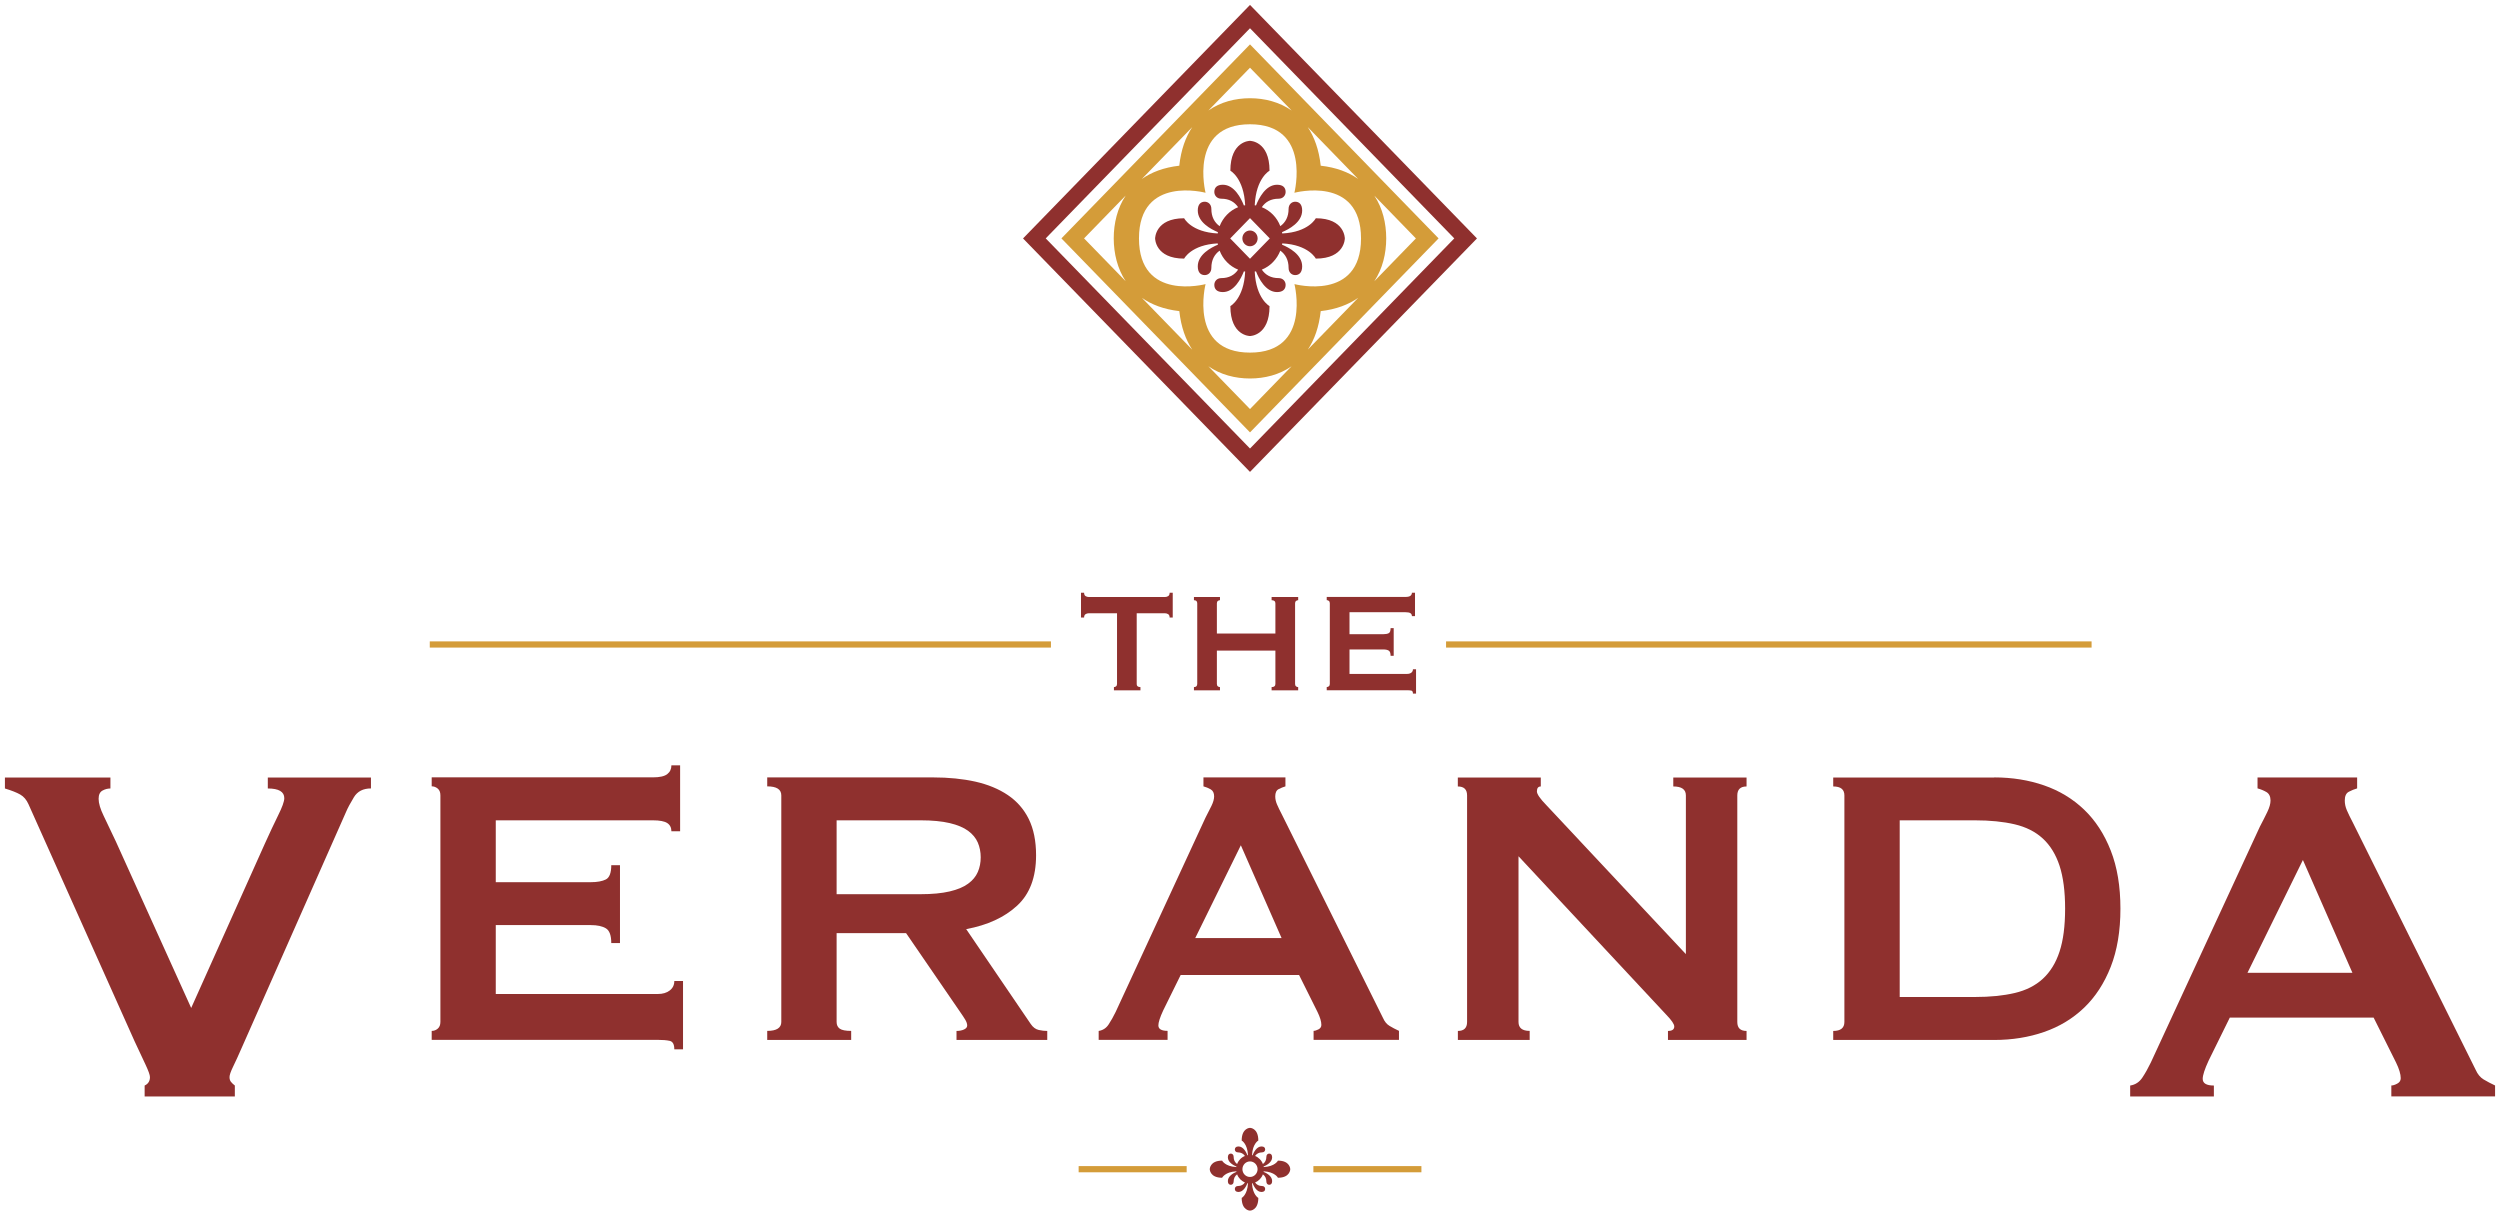 <svg xmlns="http://www.w3.org/2000/svg" xmlns:xlink="http://www.w3.org/1999/xlink" version="1.1" x="0px" y="0px" viewBox="0 0 508 247" xml:space="preserve" style="fill:#8F302E;" width="508"  height="247" >
<path d="M255.55,48.44 c0,0.88-0.69,1.6-1.55,1.6s-1.55-0.71-1.55-1.6c0-0.88,0.69-1.6,1.55-1.6S255.55,47.56,255.55,48.44" fill="#8F302E"></path>
<path d="M267.37,44.35 c0,0-1.42,2.83-6.82,3.09c-0.01-0.09-0.02-0.18-0.04-0.27c1.38-0.57,4.09-2,4.09-4.4c0-1.27-0.61-1.78-1.42-1.78 c-0.67,0-1.34,0.51-1.34,1.47c0,1.58-0.62,2.73-1.68,3.5c-0.67-1.77-2.04-3.17-3.76-3.86c0.74-1.09,1.86-1.72,3.4-1.72 c0.94,0,1.44-0.69,1.44-1.38c0-0.84-0.5-1.46-1.74-1.46c-2.34,0-3.72,2.79-4.28,4.21c-0.08-0.02-0.17-0.03-0.26-0.04 c0.26-5.55,3.01-7.02,3.01-7.02c0-6.07-3.98-6.07-3.98-6.07s-3.98,0-3.98,6.07c0,0,2.74,1.46,3.01,7.02 c-0.08,0.01-0.17,0.02-0.26,0.04c-0.56-1.42-1.94-4.21-4.28-4.21c-1.23,0-1.73,0.62-1.73,1.46c0,0.69,0.5,1.38,1.44,1.38 c1.54,0,2.65,0.63,3.4,1.72c-1.72,0.69-3.08,2.1-3.76,3.86c-1.06-0.76-1.68-1.91-1.68-3.5c0-0.96-0.66-1.47-1.34-1.47 c-0.81,0-1.42,0.51-1.42,1.78c0,2.41,2.71,3.83,4.09,4.4c-0.02,0.09-0.03,0.18-0.04,0.27c-5.4-0.27-6.82-3.09-6.82-3.09 c-5.9,0-5.9,4.1-5.9,4.1s0,4.1,5.9,4.1c0,0,1.42-2.82,6.82-3.09c0.01,0.09,0.02,0.18,0.04,0.26c-1.38,0.57-4.09,2-4.09,4.4 c0,1.27,0.61,1.78,1.42,1.78c0.68,0,1.34-0.51,1.34-1.47c0-1.59,0.62-2.73,1.68-3.5c0.67,1.77,2.04,3.17,3.76,3.86 c-0.74,1.09-1.86,1.72-3.4,1.72c-0.94,0-1.44,0.68-1.44,1.38c0,0.83,0.5,1.46,1.73,1.46c2.34,0,3.72-2.79,4.28-4.21 c0.08,0.01,0.17,0.03,0.26,0.04c-0.26,5.55-3.01,7.02-3.01,7.02c0,6.08,3.98,6.08,3.98,6.08s3.98,0,3.98-6.08 c0,0-2.75-1.46-3.01-7.02c0.08-0.01,0.17-0.03,0.26-0.04c0.55,1.42,1.94,4.21,4.28,4.21c1.23,0,1.74-0.63,1.74-1.46 c0-0.7-0.5-1.38-1.44-1.38c-1.54,0-2.65-0.63-3.4-1.72c1.72-0.69,3.08-2.1,3.76-3.86c1.06,0.77,1.68,1.91,1.68,3.5 c0,0.96,0.66,1.47,1.34,1.47c0.81,0,1.42-0.52,1.42-1.78c0-2.41-2.71-3.83-4.09-4.4c0.02-0.09,0.03-0.18,0.04-0.26 c5.4,0.27,6.82,3.09,6.82,3.09c5.9,0,5.9-4.1,5.9-4.1S273.28,44.35,267.37,44.35 M254,52.58l-4.02-4.13l4.02-4.13l4.02,4.13 L254,52.58z" fill="#8F302E"></path>
<g style="" fill="#D49C39">
<rect x="87.33" y="130.33" width="126.22" height="1.26" fill="#D49C39"></rect>
<rect x="293.84" y="130.33" width="131.17" height="1.26" fill="#D49C39"></rect>
<rect x="219.18" y="236.95" width="21.95" height="1.26" fill="#D49C39"></rect>
<rect x="266.88" y="236.95" width="21.95" height="1.26" fill="#D49C39"></rect>
<path d="M254,9.02 l-38.32,39.42L254,87.86l38.32-39.42L254,9.02z M275.97,36.36c-1.95-1.37-4.45-2.34-7.6-2.69l-0.01,0.01l0.01-0.01 c-0.35-3.25-1.3-5.83-2.63-7.84L275.97,36.36z M254,13.76l8.46,8.7c-2.48-1.73-5.46-2.5-8.46-2.5c-2.99,0-5.97,0.76-8.45,2.49 L254,13.76z M242.26,25.84c-1.34,2.01-2.28,4.58-2.63,7.83l0.01,0.01l-0.01-0.01c-3.16,0.36-5.67,1.33-7.62,2.71L242.26,25.84z  M228.73,57.13l-8.45-8.69l8.46-8.7c-1.69,2.55-2.43,5.62-2.43,8.71C226.32,51.52,227.06,54.59,228.73,57.13 M232.03,60.52 c1.95,1.37,4.46,2.34,7.61,2.7c0.35,3.25,1.3,5.83,2.63,7.84L232.03,60.52z M254,83.12l-8.46-8.7c2.48,1.73,5.46,2.49,8.46,2.49 c2.99,0,5.97-0.76,8.44-2.48L254,83.12z M265.75,71.04c1.34-2.01,2.27-4.58,2.62-7.82l-0.01-0.01l0.01,0.01 c3.16-0.36,5.66-1.33,7.62-2.71L265.75,71.04z M263.03,57.73l0.02,0.02L263.03,57.73c0,0,3.53,13.92-9.03,13.92 c-12.55,0-9.03-13.92-9.03-13.92s-13.53,3.63-13.53-9.28c0-12.91,13.53-9.28,13.53-9.28l-0.02-0.02l0.02,0.02 c0,0-3.53-13.92,9.03-13.92c12.55,0,9.02,13.92,9.02,13.92l0.02-0.01l-0.01,0.01c0,0,13.53-3.63,13.53,9.28 C276.56,61.35,263.03,57.73,263.03,57.73 M279.27,39.76l8.44,8.69l-8.45,8.7c1.68-2.55,2.42-5.62,2.42-8.7 C281.68,45.36,280.95,42.3,279.27,39.76" fill="#D49C39"></path>
</g>
<path d="M254,95.89 l-46.12-47.44L254,1l46.12,47.45L254,95.89z M212.49,48.44L254,91.14l41.51-42.7L254,5.74L212.49,48.44z" fill="#8F302E"></path>
<path d="M259.68,235.84 c0,0-0.6,1.2-2.9,1.31c-0.01-0.04-0.01-0.08-0.02-0.11c0.58-0.24,1.74-0.85,1.74-1.87c0-0.54-0.26-0.76-0.6-0.76 c-0.29,0-0.57,0.22-0.57,0.63c0,0.67-0.26,1.16-0.71,1.49c-0.28-0.75-0.87-1.35-1.59-1.64c0.31-0.46,0.79-0.73,1.44-0.73 c0.4,0,0.61-0.29,0.61-0.58c0-0.36-0.21-0.62-0.74-0.62c-0.99,0-1.58,1.19-1.82,1.79c-0.04-0.01-0.07-0.01-0.11-0.01 c0.11-2.36,1.28-2.98,1.28-2.98c0-2.58-1.69-2.58-1.69-2.58s-1.69,0-1.69,2.58c0,0,1.17,0.62,1.28,2.98 c-0.03,0-0.07,0.01-0.11,0.01c-0.24-0.6-0.83-1.79-1.82-1.79c-0.52,0-0.74,0.27-0.74,0.62c0,0.29,0.21,0.58,0.61,0.58 c0.65,0,1.13,0.27,1.44,0.73c-0.73,0.29-1.31,0.89-1.59,1.64c-0.45-0.33-0.71-0.81-0.71-1.49c0-0.41-0.28-0.63-0.57-0.63 c-0.34,0-0.6,0.22-0.6,0.76c0,1.02,1.15,1.63,1.74,1.87c-0.01,0.03-0.01,0.07-0.01,0.11c-2.3-0.12-2.9-1.31-2.9-1.31 c-2.51,0-2.51,1.74-2.51,1.74s0,1.74,2.51,1.74c0,0,0.6-1.2,2.9-1.31c0.01,0.04,0.01,0.08,0.01,0.11 c-0.58,0.24-1.74,0.85-1.74,1.87c0,0.54,0.26,0.76,0.6,0.76c0.29,0,0.57-0.22,0.57-0.63c0-0.67,0.26-1.16,0.71-1.49 c0.28,0.75,0.87,1.35,1.59,1.64c-0.31,0.47-0.79,0.73-1.44,0.73c-0.4,0-0.61,0.29-0.61,0.59c0,0.35,0.21,0.62,0.74,0.62 c0.99,0,1.58-1.19,1.82-1.79c0.04,0.01,0.07,0.01,0.11,0.02c-0.11,2.36-1.28,2.98-1.28,2.98c0,2.58,1.69,2.58,1.69,2.58 s1.69,0,1.69-2.58c0,0-1.17-0.62-1.28-2.98c0.04-0.01,0.07-0.01,0.11-0.02c0.24,0.6,0.82,1.79,1.82,1.79 c0.52,0,0.74-0.27,0.74-0.62c0-0.29-0.21-0.59-0.61-0.59c-0.65,0-1.13-0.27-1.44-0.73c0.73-0.29,1.31-0.89,1.59-1.64 c0.45,0.32,0.71,0.81,0.71,1.49c0,0.41,0.28,0.63,0.57,0.63c0.34,0,0.6-0.22,0.6-0.76c0-1.02-1.15-1.63-1.74-1.87 c0.01-0.03,0.01-0.07,0.02-0.11c2.29,0.12,2.9,1.31,2.9,1.31c2.5,0,2.5-1.74,2.5-1.74S262.18,235.84,259.68,235.84 M254,239.16 c-0.85,0-1.54-0.71-1.54-1.58c0-0.87,0.69-1.58,1.54-1.58c0.85,0,1.54,0.71,1.54,1.58C255.54,238.45,254.85,239.16,254,239.16" fill="#8F302E"></path>
<path d="M136.43,168.92 c0-0.74-0.28-1.3-0.84-1.67c-0.56-0.37-1.53-0.56-2.91-0.56h-31.94v12.57h19.32c1.31,0,2.33-0.19,3.06-0.56 c0.72-0.37,1.09-1.34,1.09-2.89h1.77v15.82h-1.77c0-1.56-0.36-2.55-1.09-2.99c-0.72-0.44-1.74-0.66-3.06-0.66h-19.32v14h32.93 c0.98,0,1.79-0.23,2.41-0.71c0.62-0.47,0.94-1.11,0.94-1.93h1.77v13.89h-1.77c0-1.02-0.31-1.59-0.94-1.73 c-0.63-0.14-1.43-0.2-2.41-0.2H87.72v-1.82c0.46,0,0.87-0.15,1.23-0.46c0.36-0.31,0.54-0.76,0.54-1.37v-46.04 c0-0.61-0.18-1.06-0.54-1.37c-0.36-0.3-0.78-0.46-1.23-0.46v-1.82h44.96c1.38,0,2.35-0.22,2.91-0.66 c0.56-0.44,0.84-1.03,0.84-1.78h1.77v13.39H136.43z" fill="#8F302E"></path>
<path d="M189.62,157.97 c3.15,0,6.01,0.29,8.58,0.86c2.56,0.58,4.76,1.49,6.61,2.74c1.84,1.25,3.26,2.87,4.24,4.87c0.98,2,1.48,4.45,1.48,7.35 c0,4.46-1.28,7.88-3.85,10.24c-2.56,2.37-6.01,3.96-10.35,4.77l13.11,19.27c0.46,0.68,1,1.08,1.63,1.22 c0.62,0.14,1.2,0.2,1.73,0.2v1.83h-18.44v-1.83c0.59,0,1.1-0.1,1.53-0.3c0.43-0.2,0.64-0.47,0.64-0.81 c0-0.34-0.13-0.73-0.39-1.17c-0.26-0.44-0.66-1.03-1.18-1.78l-10.85-15.82H170v18.05c0,0.61,0.21,1.06,0.64,1.37 c0.43,0.3,1.2,0.45,2.32,0.45v1.83H155.9v-1.83c1.9,0,2.86-0.61,2.86-1.82v-46.04c0-1.22-0.95-1.83-2.86-1.83v-1.82H189.62z  M187.06,181.7c2.37,0,4.34-0.19,5.91-0.56c1.58-0.37,2.83-0.89,3.75-1.57c0.92-0.67,1.58-1.47,1.97-2.38 c0.4-0.91,0.59-1.91,0.59-2.99c0-1.08-0.2-2.08-0.59-2.99c-0.39-0.91-1.05-1.71-1.97-2.39c-0.92-0.67-2.17-1.2-3.75-1.57 c-1.58-0.37-3.55-0.56-5.91-0.56H170v15.01H187.06z" fill="#8F302E"></path>
<path d="M223.25,209.49 c0.85-0.14,1.53-0.57,2.02-1.32c0.49-0.74,0.97-1.59,1.43-2.54l18.24-39.45c0.46-0.88,0.87-1.69,1.23-2.43 c0.36-0.74,0.54-1.39,0.54-1.93c0-0.67-0.23-1.15-0.69-1.42c-0.46-0.27-0.96-0.47-1.48-0.61v-1.82h16.66v1.82 c-0.46,0.14-0.92,0.32-1.38,0.56c-0.46,0.24-0.69,0.73-0.69,1.47c0,0.54,0.12,1.08,0.35,1.62c0.23,0.54,0.57,1.25,1.03,2.13 l20.51,41.27c0.33,0.75,0.77,1.29,1.33,1.62c0.56,0.34,1.2,0.68,1.92,1.01v1.83h-17.35v-1.83c0.26,0,0.59-0.1,0.99-0.3 c0.39-0.2,0.59-0.51,0.59-0.91c0-0.68-0.26-1.56-0.79-2.64l-3.74-7.5h-24.06l-3.55,7.2c-0.66,1.42-0.98,2.43-0.98,3.04 c0,0.74,0.62,1.11,1.87,1.11v1.83h-14V209.49z M260.42,190.62l-8.28-18.86l-9.27,18.86H260.42z" fill="#8F302E"></path>
<path d="M296.23,209.49 c1.25,0,1.88-0.61,1.88-1.82v-46.04c0-1.22-0.63-1.82-1.88-1.82v-1.82h16.86v1.82c-0.53,0-0.79,0.34-0.79,1.01 c0,0.54,0.65,1.49,1.97,2.84l28.3,30.22v-32.25c0-1.22-0.85-1.82-2.56-1.82v-1.82h14.89v1.82c-1.25,0-1.88,0.61-1.88,1.82v46.04 c0,1.22,0.62,1.82,1.88,1.82v1.83h-15.97v-1.83c0.85,0,1.28-0.3,1.28-0.91c0-0.47-0.53-1.25-1.58-2.34l-30.07-32.25v33.67 c0,1.22,0.76,1.82,2.27,1.82v1.83h-14.59V209.49z" fill="#8F302E"></path>
<path d="M405.24,157.97 c3.62,0,6.99,0.54,10.11,1.62c3.12,1.08,5.83,2.72,8.13,4.92c2.3,2.2,4.11,4.97,5.42,8.32c1.32,3.35,1.97,7.29,1.97,11.82 s-0.66,8.47-1.97,11.81c-1.32,3.35-3.12,6.12-5.42,8.32c-2.3,2.2-5.01,3.84-8.13,4.92c-3.12,1.08-6.49,1.62-10.11,1.62h-32.73 v-1.83c1.51,0,2.27-0.61,2.27-1.82v-46.04c0-1.22-0.75-1.82-2.27-1.82v-1.82H405.24z M401.3,202.59c3.09,0,5.78-0.27,8.08-0.81 c2.3-0.54,4.21-1.5,5.72-2.89c1.51-1.39,2.65-3.23,3.4-5.53c0.76-2.3,1.13-5.21,1.13-8.72c0-3.52-0.38-6.42-1.13-8.72 c-0.76-2.3-1.89-4.14-3.4-5.53c-1.51-1.39-3.42-2.35-5.72-2.89c-2.3-0.54-5-0.81-8.08-0.81h-15.28v35.9H401.3z" fill="#8F302E"></path>
<path d="M75.38,160.21 c-1.6,0-2.75,0.6-3.47,1.79c-0.72,1.19-1.24,2.16-1.55,2.89l-21.2,47.93c-0.72,1.65-1.32,2.96-1.8,3.94 c-0.48,0.99-0.72,1.68-0.72,2.1c0,0.41,0.1,0.74,0.3,0.98c0.2,0.25,0.46,0.49,0.78,0.74v2.22H29.39v-2.22 c0.72-0.33,1.08-0.9,1.08-1.72c0-0.41-0.3-1.25-0.9-2.53c-0.6-1.27-1.34-2.85-2.22-4.74L5.79,163.42 c-0.4-0.9-0.96-1.56-1.68-1.97c-0.72-0.41-1.76-0.82-3.11-1.23v-2.22h21.44v2.22c-0.56,0-1.1,0.14-1.62,0.43 c-0.52,0.29-0.78,0.84-0.78,1.67c0,0.9,0.34,2.05,1.02,3.45s1.5,3.12,2.46,5.17l15.33,33.88l14.97-33.39 c0.96-2.13,1.86-4.04,2.69-5.73c0.84-1.68,1.26-2.85,1.26-3.51c0-1.31-1.12-1.97-3.35-1.97v-2.22h20.96V160.21z" fill="#8F302E"></path>
<path d="M432.86,220.58 c1.04-0.16,1.86-0.7,2.46-1.6c0.6-0.9,1.18-1.93,1.73-3.08l22.16-47.93c0.56-1.06,1.06-2.05,1.5-2.96 c0.44-0.91,0.66-1.68,0.66-2.34c0-0.82-0.28-1.4-0.84-1.73c-0.56-0.32-1.16-0.57-1.8-0.74v-2.22h20.24v2.22 c-0.56,0.16-1.12,0.39-1.68,0.68c-0.56,0.29-0.83,0.88-0.83,1.79c0,0.66,0.14,1.32,0.42,1.97c0.28,0.66,0.7,1.52,1.26,2.59 l24.91,50.14c0.4,0.91,0.94,1.56,1.62,1.97c0.68,0.41,1.46,0.82,2.33,1.23v2.22h-21.08v-2.22c0.32,0,0.72-0.12,1.19-0.37 c0.48-0.25,0.72-0.62,0.72-1.11c0-0.82-0.32-1.89-0.96-3.2l-4.55-9.12H453.1l-4.31,8.75c-0.8,1.73-1.2,2.96-1.2,3.7 c0,0.91,0.76,1.36,2.27,1.36v2.22h-17.01V220.58z M478.01,197.67l-10.06-22.92l-11.26,22.92H478.01z" fill="#8F302E"></path>
<path d="M230.97,138.97 c0,0.43,0.26,0.65,0.77,0.65v0.65h-5.39v-0.65c0.16,0,0.31-0.05,0.44-0.16c0.13-0.11,0.19-0.27,0.19-0.49v-14.35h-5.78 c-0.21,0-0.42,0.06-0.61,0.18c-0.2,0.12-0.3,0.35-0.3,0.69h-0.63v-5.05h0.63c0,0.34,0.1,0.56,0.3,0.69 c0.2,0.12,0.4,0.18,0.61,0.18h15.56c0.21,0,0.41-0.06,0.61-0.18c0.2-0.12,0.3-0.35,0.3-0.69h0.63v5.05h-0.63 c0-0.34-0.1-0.56-0.3-0.69c-0.2-0.12-0.4-0.18-0.61-0.18h-5.78V138.97z" fill="#8F302E"></path>
<path d="M259.16,122.61 c0-0.43-0.26-0.65-0.77-0.65v-0.65h5.4v0.65c-0.17,0-0.31,0.05-0.44,0.16c-0.13,0.11-0.19,0.27-0.19,0.49v16.36 c0,0.22,0.06,0.38,0.19,0.49c0.13,0.11,0.28,0.16,0.44,0.16v0.65h-5.4v-0.65c0.51,0,0.77-0.22,0.77-0.65v-6.77h-11.89v6.77 c0,0.22,0.06,0.38,0.19,0.49c0.13,0.11,0.28,0.16,0.44,0.16v0.65h-5.29v-0.65c0.44,0,0.67-0.22,0.67-0.65v-16.36 c0-0.43-0.22-0.65-0.67-0.65v-0.65h5.29v0.65c-0.16,0-0.31,0.05-0.44,0.16c-0.13,0.11-0.19,0.27-0.19,0.49v6.13h11.89V122.61z" fill="#8F302E"></path>
<path d="M286.9,125.2 c0-0.27-0.1-0.46-0.3-0.6c-0.2-0.13-0.54-0.2-1.03-0.2h-11.35v4.47h6.87c0.47,0,0.83-0.07,1.09-0.2 c0.26-0.13,0.39-0.47,0.39-1.03h0.63v5.62h-0.63c0-0.55-0.13-0.91-0.39-1.06c-0.26-0.16-0.62-0.23-1.09-0.23h-6.87v4.97h11.7 c0.35,0,0.64-0.08,0.86-0.25c0.22-0.17,0.33-0.4,0.33-0.69h0.63v4.94h-0.63c0-0.36-0.11-0.56-0.33-0.61 c-0.22-0.05-0.51-0.07-0.86-0.07h-16.33v-0.65c0.16,0,0.31-0.05,0.44-0.16c0.13-0.11,0.19-0.27,0.19-0.49v-16.36 c0-0.22-0.06-0.38-0.19-0.49c-0.13-0.11-0.28-0.16-0.44-0.16v-0.65h15.98c0.49,0,0.83-0.08,1.03-0.23c0.2-0.16,0.3-0.37,0.3-0.63 h0.63v4.76H286.9z" fill="#8F302E"></path>
</svg>